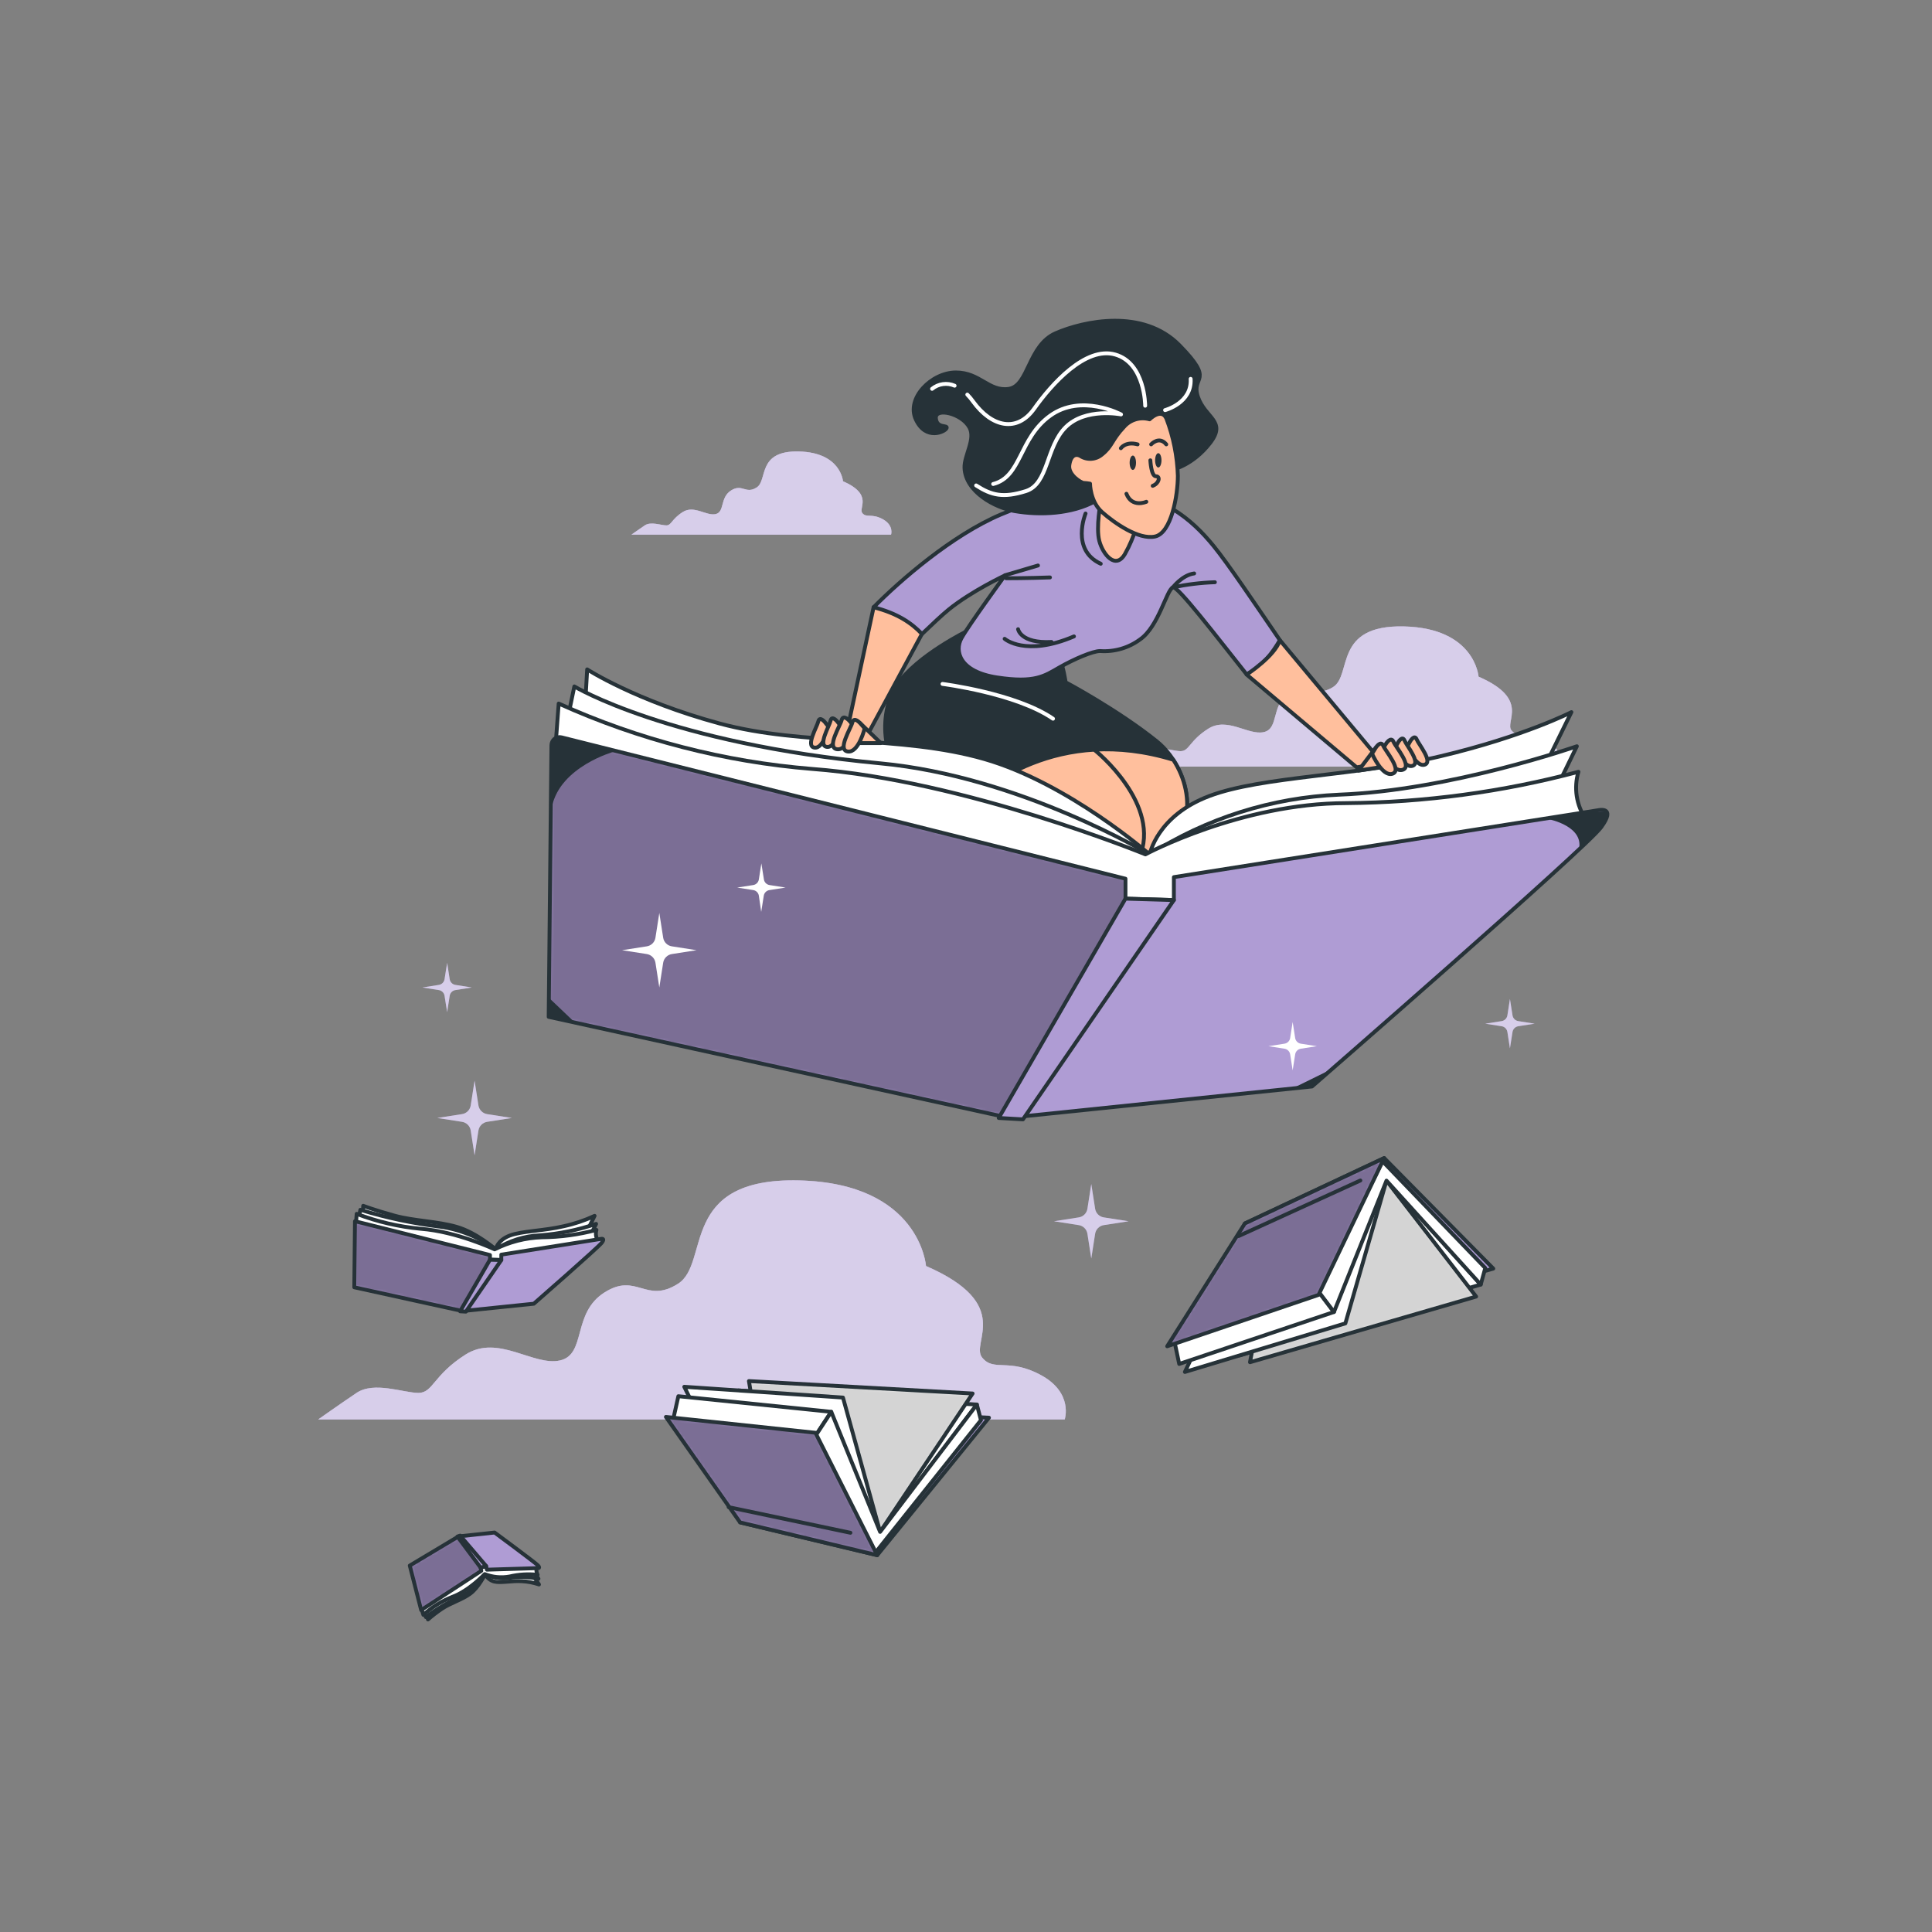 <?xml version="1.0" encoding="UTF-8"?> <svg xmlns="http://www.w3.org/2000/svg" width="500" height="500" viewBox="0 0 500 500" fill="none"><rect x="0" y="0" width="500" height="500" fill="#808080" stroke="none"/> <path d="M400.17 191.71C395.24 189.02 393 191.26 391.17 189.02C389.34 186.78 396.1 180.95 382.65 175.12C382.65 175.12 381.76 162.57 363.38 162.12C345 161.67 350 174.68 345 177.81C340 180.94 338.72 176.02 333.79 179.16C328.86 182.3 331.1 188.57 327.07 189.47C323.04 190.37 317.66 185.47 312.73 188.57C307.8 191.67 307.8 194.4 305.55 194.4C303.3 194.4 298.83 192.61 296.14 194.4C293.45 196.19 290.31 198.4 290.31 198.4H403.76C403.76 198.4 405.11 194.4 400.17 191.71Z" fill="#AF9CD4"></path> <path opacity="0.5" d="M400.17 191.71C395.24 189.02 393 191.26 391.17 189.02C389.34 186.78 396.1 180.95 382.65 175.12C382.65 175.12 381.76 162.57 363.38 162.12C345 161.67 350 174.68 345 177.81C340 180.94 338.72 176.02 333.79 179.16C328.86 182.3 331.1 188.57 327.07 189.47C323.04 190.37 317.66 185.47 312.73 188.57C307.8 191.67 307.8 194.4 305.55 194.4C303.3 194.4 298.83 192.61 296.14 194.4C293.45 196.19 290.31 198.4 290.31 198.4H403.76C403.76 198.4 405.11 194.4 400.17 191.71Z" fill="#AF9CD4"></path> <path d="M228.47 134.37C225.55 132.78 224.22 134.11 223.16 132.78C222.1 131.45 226.08 128 218.16 124.54C218.16 124.54 217.63 117.1 206.74 116.84C195.85 116.58 198.74 124.28 195.85 126.14C192.96 128 192.13 125.08 189.2 126.93C186.27 128.78 187.61 132.51 185.2 133.05C182.79 133.59 179.62 130.65 176.7 132.51C173.78 134.37 173.78 135.97 172.45 135.97C171.12 135.97 168.45 134.9 166.87 135.97C165.29 137.04 163.42 138.36 163.42 138.36H230.6C230.6 138.36 231.4 136 228.47 134.37Z" fill="#AF9CD4"></path> <path opacity="0.5" d="M228.47 134.37C225.55 132.78 224.22 134.11 223.16 132.78C222.1 131.45 226.08 128 218.16 124.54C218.16 124.54 217.63 117.1 206.74 116.84C195.85 116.58 198.74 124.28 195.85 126.14C192.96 128 192.13 125.08 189.2 126.93C186.27 128.78 187.61 132.51 185.2 133.05C182.79 133.59 179.62 130.65 176.7 132.51C173.78 134.37 173.78 135.97 172.45 135.97C171.12 135.97 168.45 134.9 166.87 135.97C165.29 137.04 163.42 138.36 163.42 138.36H230.6C230.6 138.36 231.4 136 228.47 134.37Z" fill="#AF9CD4"></path> <path d="M269.44 355.9C261.04 351.31 257.22 355.13 254.16 351.31C251.1 347.49 262.56 337.57 239.65 327.64C239.65 327.64 238.12 306.25 206.81 305.49C175.5 304.73 183.89 326.87 175.49 332.22C167.09 337.57 164.8 329.16 156.4 334.51C148 339.86 151.81 350.51 144.94 352.08C138.07 353.65 128.94 345.2 120.5 350.55C112.06 355.9 112.1 360.48 108.28 360.48C104.46 360.48 96.82 357.42 92.28 360.48C87.74 363.54 82.35 367.35 82.35 367.35H275.55C275.55 367.35 277.84 360.48 269.44 355.9Z" fill="#AF9CD4"></path> <path opacity="0.5" d="M269.44 355.9C261.04 351.31 257.22 355.13 254.16 351.31C251.1 347.49 262.56 337.57 239.65 327.64C239.65 327.64 238.12 306.25 206.81 305.49C175.5 304.73 183.89 326.87 175.49 332.22C167.09 337.57 164.8 329.16 156.4 334.51C148 339.86 151.81 350.51 144.94 352.08C138.07 353.65 128.94 345.2 120.5 350.55C112.06 355.9 112.1 360.48 108.28 360.48C104.46 360.48 96.82 357.42 92.28 360.48C87.74 363.54 82.35 367.35 82.35 367.35H275.55C275.55 367.35 277.84 360.48 269.44 355.9Z" fill="#AF9CD4"></path> <g opacity="0.5"> <path d="M400.17 191.71C395.24 189.02 393 191.26 391.17 189.02C389.34 186.78 396.1 180.95 382.65 175.12C382.65 175.12 381.76 162.57 363.38 162.12C345 161.67 350 174.68 345 177.81C340 180.94 338.72 176.02 333.79 179.16C328.86 182.3 331.1 188.57 327.07 189.47C323.04 190.37 317.66 185.47 312.73 188.57C307.8 191.67 307.8 194.4 305.55 194.4C303.3 194.4 298.83 192.61 296.14 194.4C293.45 196.19 290.31 198.4 290.31 198.4H403.76C403.76 198.4 405.11 194.4 400.17 191.71Z" fill="white"></path> <path opacity="0.5" d="M400.17 191.71C395.24 189.02 393 191.26 391.17 189.02C389.34 186.78 396.1 180.95 382.65 175.12C382.65 175.12 381.76 162.57 363.38 162.12C345 161.67 350 174.68 345 177.81C340 180.94 338.72 176.02 333.79 179.16C328.86 182.3 331.1 188.57 327.07 189.47C323.04 190.37 317.66 185.47 312.73 188.57C307.8 191.67 307.8 194.4 305.55 194.4C303.3 194.4 298.83 192.61 296.14 194.4C293.45 196.19 290.31 198.4 290.31 198.4H403.76C403.76 198.4 405.11 194.4 400.17 191.71Z" fill="white"></path> </g> <g opacity="0.5"> <path d="M228.47 134.37C225.55 132.78 224.22 134.11 223.16 132.78C222.1 131.45 226.08 128 218.16 124.54C218.16 124.54 217.63 117.1 206.74 116.84C195.85 116.58 198.74 124.28 195.85 126.14C192.96 128 192.13 125.08 189.2 126.93C186.27 128.78 187.61 132.51 185.2 133.05C182.79 133.59 179.62 130.65 176.7 132.51C173.78 134.37 173.78 135.97 172.45 135.97C171.12 135.97 168.45 134.9 166.87 135.97C165.29 137.04 163.42 138.36 163.42 138.36H230.6C230.6 138.36 231.4 136 228.47 134.37Z" fill="white"></path> <path opacity="0.5" d="M228.47 134.37C225.55 132.78 224.22 134.11 223.16 132.78C222.1 131.45 226.08 128 218.16 124.54C218.16 124.54 217.63 117.1 206.74 116.84C195.85 116.58 198.74 124.28 195.85 126.14C192.96 128 192.13 125.08 189.2 126.93C186.27 128.78 187.61 132.51 185.2 133.05C182.79 133.59 179.62 130.65 176.7 132.51C173.78 134.37 173.78 135.97 172.45 135.97C171.12 135.97 168.45 134.9 166.87 135.97C165.29 137.04 163.42 138.36 163.42 138.36H230.6C230.6 138.36 231.4 136 228.47 134.37Z" fill="white"></path> </g> <g opacity="0.5"> <path d="M269.44 355.9C261.04 351.31 257.22 355.13 254.16 351.31C251.1 347.49 262.56 337.57 239.65 327.64C239.65 327.64 238.12 306.25 206.81 305.49C175.5 304.73 183.89 326.87 175.49 332.22C167.09 337.57 164.8 329.16 156.4 334.51C148 339.86 151.81 350.51 144.94 352.08C138.07 353.65 128.94 345.2 120.5 350.55C112.06 355.9 112.1 360.48 108.28 360.48C104.46 360.48 96.82 357.42 92.28 360.48C87.74 363.54 82.35 367.35 82.35 367.35H275.55C275.55 367.35 277.84 360.48 269.44 355.9Z" fill="white"></path> <path opacity="0.5" d="M269.44 355.9C261.04 351.31 257.22 355.13 254.16 351.31C251.1 347.49 262.56 337.57 239.65 327.64C239.65 327.64 238.12 306.25 206.81 305.49C175.5 304.73 183.89 326.87 175.49 332.22C167.09 337.57 164.8 329.16 156.4 334.51C148 339.86 151.81 350.51 144.94 352.08C138.07 353.65 128.94 345.2 120.5 350.55C112.06 355.9 112.1 360.48 108.28 360.48C104.46 360.48 96.82 357.42 92.28 360.48C87.74 363.54 82.35 367.35 82.35 367.35H275.55C275.55 367.35 277.84 360.48 269.44 355.9Z" fill="white"></path> </g> <path d="M128.27 323.33C128.27 323.33 123.33 319 118.22 317.52C113.11 316.04 107.22 316.01 102.13 314.62C97.04 313.23 94 312.06 94 312.06L93.74 316.66L128.06 325.93L151.54 319.43L153.88 314.66C151.322 315.851 148.639 316.753 145.88 317.35C140.77 318.56 135.05 318.56 131.88 319.78C128.71 321 128.27 323.33 128.27 323.33Z" fill="white" stroke="#263238" stroke-linecap="round" stroke-linejoin="round"></path> <path d="M93.26 313.1C99.969 315.152 106.846 316.608 113.81 317.45C119.049 318.161 124.022 320.183 128.27 323.33C131.726 321.121 135.703 319.866 139.8 319.69C144.728 319.317 149.589 318.325 154.27 316.74L152.8 319.74L127.58 324.68L92.74 315.58L93.26 313.1Z" fill="white" stroke="#263238" stroke-linecap="round" stroke-linejoin="round"></path> <path d="M92.311 314.14C97.641 316.183 103.227 317.485 108.911 318.01C118.191 318.71 128.011 323.33 128.011 323.33C131.809 321.414 135.979 320.35 140.231 320.21C145.002 320.169 149.75 319.527 154.361 318.3C154.217 318.779 154.181 319.284 154.256 319.778C154.33 320.273 154.513 320.745 154.791 321.16L127.921 326.88L92.131 316.48L92.311 314.14Z" fill="white" stroke="#263238" stroke-linecap="round" stroke-linejoin="round"></path> <path d="M91.87 316.05L126.8 324.8V326L129.74 326.08V324.7L155.57 320.62C155.57 320.62 156.7 320.36 155.74 321.62C154.78 322.88 138.15 337.4 138.15 337.4L119.69 339.3L91.69 333.15L91.87 316.05Z" fill="#AF9CD4"></path> <mask id="mask0_49_1403" style="mask-type:luminance" maskUnits="userSpaceOnUse" x="91" y="316" width="66" height="24"> <path d="M91.87 316.05L126.8 324.8V326L129.74 326.08V324.7L155.57 320.62C155.57 320.62 156.7 320.36 155.74 321.62C154.78 322.88 138.15 337.4 138.15 337.4L119.69 339.3L91.69 333.15L91.87 316.05Z" fill="white"></path> </mask> <g mask="url(#mask0_49_1403)"> <path opacity="0.3" d="M126.8 326.02V324.8L91.87 316.05L91.7 333.21L119.69 339.36L120.19 339.31L127.58 326.04L126.8 326.02Z" fill="black"></path> </g> <path d="M91.87 316.05L126.8 324.8V326L129.74 326.08V324.7L155.57 320.62C155.57 320.62 156.7 320.36 155.74 321.62C154.78 322.88 138.15 337.4 138.15 337.4L119.69 339.3L91.69 333.15L91.87 316.05Z" stroke="#263238" stroke-linecap="round" stroke-linejoin="round"></path> <path d="M126.8 326.02L119.08 339.36L120.56 339.45L129.74 326.1L126.8 326.02Z" fill="#AF9CD4" stroke="#263238" stroke-linecap="round" stroke-linejoin="round"></path> <path d="M125.56 407.35C125.56 407.35 123.88 410.87 121.64 412.48C119.4 414.09 116.54 414.85 114.28 416.4C113.053 417.231 111.877 418.136 110.76 419.11L109.86 416.05L125 405.62L137.55 407.14L139.49 410.06C138.088 409.585 136.628 409.303 135.15 409.22C132.46 409.03 129.67 409.73 127.9 409.3C127.39 409.168 126.916 408.925 126.511 408.588C126.107 408.251 125.782 407.828 125.56 407.35Z" fill="white" stroke="#263238" stroke-linecap="round" stroke-linejoin="round"></path> <path d="M110.21 418.5C113.086 416.337 116.204 414.515 119.5 413.07C122.048 411.815 124.16 409.822 125.56 407.35C127.477 408.349 129.667 408.7 131.8 408.35C134.312 408.004 136.863 408.079 139.35 408.57L138.12 406.7L125 406.5L109.54 416.87L110.21 418.5Z" fill="white" stroke="#263238" stroke-linecap="round" stroke-linejoin="round"></path> <path d="M109.571 417.92C111.759 415.946 114.282 414.378 117.021 413.29C121.421 411.69 125.441 407.38 125.441 407.38C127.501 408.185 129.746 408.397 131.921 407.99C134.282 407.437 136.721 407.292 139.131 407.56C138.828 406.94 138.733 406.238 138.861 405.56L124.801 405L109.091 416.37L109.571 417.92Z" fill="white" stroke="#263238" stroke-linecap="round" stroke-linejoin="round"></path> <path d="M109.001 416.69L124.561 406.53L124.351 405.72L125.781 405.3L126.011 406.23L139.291 405.83C139.291 405.83 139.881 405.83 139.201 405.11C138.521 404.39 128.001 396.62 128.001 396.62L118.671 397.62L106.051 405.17L109.001 416.69Z" fill="#AF9CD4"></path> <mask id="mask1_49_1403" style="mask-type:luminance" maskUnits="userSpaceOnUse" x="106" y="396" width="34" height="21"> <path d="M109.001 416.69L124.561 406.53L124.351 405.72L125.781 405.3L126.011 406.23L139.291 405.83C139.291 405.83 139.881 405.83 139.201 405.11C138.521 404.39 128.001 396.62 128.001 396.62L118.671 397.62L106.051 405.17L109.001 416.69Z" fill="white"></path> </mask> <g mask="url(#mask1_49_1403)"> <path opacity="0.3" d="M124.391 405.72L124.601 406.53L109.041 416.69L106.061 405.14L118.681 397.59L118.931 397.56L124.771 405.61L124.391 405.72Z" fill="black"></path> </g> <path d="M109.001 416.69L124.561 406.53L124.351 405.72L125.781 405.3L126.011 406.23L139.291 405.83C139.291 405.83 139.881 405.83 139.201 405.11C138.521 404.39 128.001 396.62 128.001 396.62L118.671 397.62L106.051 405.17L109.001 416.69Z" stroke="#263238" stroke-linecap="round" stroke-linejoin="round"></path> <path d="M124.391 405.72L118.391 397.66L119.091 397.42L125.821 405.3L124.391 405.72Z" fill="#AF9CD4" stroke="#263238" stroke-linecap="round" stroke-linejoin="round"></path> <path d="M358.221 299.71L386.461 328.31L326.161 345.3L322.171 316.63L358.221 299.71Z" fill="#AF9CD4" stroke="#263238" stroke-linecap="round" stroke-linejoin="round"></path> <path d="M383.211 332.44L320.841 350.77L325.871 317.81L357.341 303.77L383.211 332.44Z" fill="white" stroke="#263238" stroke-linecap="round" stroke-linejoin="round"></path> <path d="M358.82 305.55L382.02 335.55L323.5 352.54L330.3 316.48L358.82 305.55Z" fill="white"></path> <mask id="mask2_49_1403" style="mask-type:luminance" maskUnits="userSpaceOnUse" x="323" y="305" width="60" height="48"> <path d="M358.82 305.55L382.02 335.55L323.5 352.54L330.3 316.48L358.82 305.55Z" fill="white"></path> </mask> <g mask="url(#mask2_49_1403)"> <path opacity="0.17" d="M358.82 305.55L382.02 335.55L323.5 352.54L330.3 316.48L358.82 305.55Z" fill="black"></path> </g> <path d="M358.82 305.55L382.02 335.55L323.5 352.54L330.3 316.48L358.82 305.55Z" stroke="#263238" stroke-linecap="round" stroke-linejoin="round"></path> <path d="M358.82 305.55L348.18 342.49L306.65 355.06L322.61 321.06L358.82 305.55Z" fill="white" stroke="#263238" stroke-linecap="round" stroke-linejoin="round"></path> <path d="M345.23 339.54L305.18 352.99L303.99 347.37L341.09 334.07L345.23 339.54Z" fill="white" stroke="#263238" stroke-linecap="round" stroke-linejoin="round"></path> <path d="M357.791 300.52L384.391 328.16L383.211 332.44L358.821 305.55L345.231 339.54L341.091 334.07L357.791 300.52Z" fill="white" stroke="#263238" stroke-linecap="round" stroke-linejoin="round"></path> <path d="M358.22 299.71L341.24 335.11L302.07 348.41L322.17 316.63L358.22 299.71Z" fill="#AF9CD4"></path> <mask id="mask3_49_1403" style="mask-type:luminance" maskUnits="userSpaceOnUse" x="302" y="299" width="57" height="50"> <path d="M358.22 299.71L341.24 335.11L302.07 348.41L322.17 316.63L358.22 299.71Z" fill="white"></path> </mask> <g mask="url(#mask3_49_1403)"> <path opacity="0.3" d="M358.22 299.71L341.24 335.11L302.07 348.41L322.17 316.63L358.22 299.71Z" fill="black"></path> </g> <path d="M358.22 299.71L341.24 335.11L302.07 348.41L322.17 316.63L358.22 299.71Z" stroke="#263238" stroke-linecap="round" stroke-linejoin="round"></path> <path d="M320.551 319.89L352.061 305.51" stroke="#263238" stroke-linecap="round" stroke-linejoin="round"></path> <path d="M227.02 402.48L255.94 366.9L196.28 364.1L191.53 393.99L227.02 402.48Z" fill="#AF9CD4" stroke="#263238" stroke-linecap="round" stroke-linejoin="round"></path> <path d="M252.81 363.5L191.12 359.85L195.24 391.92L226.25 398.6L252.81 363.5Z" fill="white" stroke="#263238" stroke-linecap="round" stroke-linejoin="round"></path> <path d="M227.77 396.45L251.71 360.64L193.82 357.42L199.63 392.2L227.77 396.45Z" fill="white"></path> <mask id="mask4_49_1403" style="mask-type:luminance" maskUnits="userSpaceOnUse" x="193" y="357" width="59" height="40"> <path d="M227.77 396.45L251.71 360.64L193.82 357.42L199.63 392.2L227.77 396.45Z" fill="white"></path> </mask> <g mask="url(#mask4_49_1403)"> <path opacity="0.17" d="M227.77 396.45L251.71 360.64L193.82 357.42L199.63 392.2L227.77 396.45Z" fill="black"></path> </g> <path d="M227.77 396.45L251.71 360.64L193.82 357.42L199.63 392.2L227.77 396.45Z" stroke="#263238" stroke-linecap="round" stroke-linejoin="round"></path> <path d="M227.771 396.45L218.161 361.69L177.091 358.9L192.091 389.41L227.771 396.45Z" fill="white" stroke="#263238" stroke-linecap="round" stroke-linejoin="round"></path> <path d="M215.13 365.38L175.56 361.34L174.23 367.29L210.86 371.88L215.13 365.38Z" fill="white" stroke="#263238" stroke-linecap="round" stroke-linejoin="round"></path> <path d="M226.6 401.77L253.87 367.54L252.81 363.5L227.77 396.45L215.13 365.38L210.86 371.88L226.6 401.77Z" fill="white" stroke="#263238" stroke-linecap="round" stroke-linejoin="round"></path> <path d="M227.021 402.48L211.031 370.8L172.341 366.7L191.531 393.99L227.021 402.48Z" fill="#AF9CD4"></path> <mask id="mask5_49_1403" style="mask-type:luminance" maskUnits="userSpaceOnUse" x="172" y="366" width="56" height="37"> <path d="M227.021 402.48L211.031 370.8L172.341 366.7L191.531 393.99L227.021 402.48Z" fill="white"></path> </mask> <g mask="url(#mask5_49_1403)"> <path opacity="0.3" d="M227.021 402.48L211.031 370.8L172.341 366.7L191.531 393.99L227.021 402.48Z" fill="black"></path> </g> <path d="M227.021 402.48L211.031 370.8L172.341 366.7L191.531 393.99L227.021 402.48Z" stroke="#263238" stroke-linecap="round" stroke-linejoin="round"></path> <path d="M188.58 390.05L220.09 396.68" stroke="#263238" stroke-linecap="round" stroke-linejoin="round"></path> <path d="M250.47 163.23C250.47 163.23 237.37 169.56 232.13 177.23C226.89 184.9 228.42 199.06 236.49 203.64C244.56 208.22 272.73 225.04 292.6 222.64C312.47 220.24 309.41 199.93 299.37 191.85C289.33 183.77 275.79 176.57 275.79 176.57C275.79 176.57 275.14 172.21 274.26 170.68C273.38 169.15 263.35 159.3 250.47 163.23Z" fill="#263238" stroke="#263238" stroke-linecap="round" stroke-linejoin="round"></path> <path d="M303.65 196.63C273.91 187.53 254.32 203.82 248.18 210.06C260.48 216.45 278.6 224.3 292.6 222.61C309.22 220.6 309.79 206.05 303.65 196.63Z" fill="#FFBF9D" stroke="#263238" stroke-linecap="round" stroke-linejoin="round"></path> <path d="M283.43 194.23C283.43 194.23 300.9 208.23 294.78 222.17" stroke="#263238" stroke-linecap="round" stroke-linejoin="round"></path> <path d="M226.09 157.13L219.09 189.78H224.72L238.6 164.05C238.6 164.05 235.89 155.8 226.09 157.13Z" fill="#FFBF9D" stroke="#263238" stroke-linecap="round" stroke-linejoin="round"></path> <path d="M314.07 141.29C308.34 134.29 300.77 127.8 286.9 126.69C286.9 126.69 275.08 126.32 259 133.16C246.43 138.5 233 150.16 226.09 157.16C232.27 158.73 235.95 161.26 238.61 164.08C241.35 161.47 243.74 159.2 245.5 157.77C251.42 152.96 260.11 148.9 260.11 148.9C260.11 148.9 250.68 161.83 248.83 165.16C246.98 168.49 248.28 173.85 258.07 175.33C267.86 176.81 270.27 174.96 274.15 172.74C278.03 170.52 282.84 168.49 284.69 168.49C288.387 168.752 292.056 167.688 295.04 165.49C299.84 162.16 301.88 152.74 303.54 152C304.68 151.49 314.77 164.65 322.63 174.53L323.31 174.18C326.73 172.42 329.4 168.83 331.23 165.67C324.87 156.38 317.78 145.83 314.07 141.29Z" fill="#AF9CD4" stroke="#263238" stroke-linecap="round" stroke-linejoin="round"></path> <path d="M280.94 132.9C280.94 132.9 277.02 142.33 284.87 145.9" stroke="#263238" stroke-linecap="round" stroke-linejoin="round"></path> <path d="M260.11 148.87L268.63 146.35" stroke="#263238" stroke-linecap="round" stroke-linejoin="round"></path> <path d="M260 165.32C260 165.32 265.37 170.06 277.94 164.7" stroke="#263238" stroke-linecap="round" stroke-linejoin="round"></path> <path d="M309.05 148.41C305.95 148.82 303.54 152.01 303.54 152.01C307.117 151.248 310.755 150.803 314.41 150.68" stroke="#263238" stroke-linecap="round" stroke-linejoin="round"></path> <path d="M260.39 149.65C260.39 149.65 266.16 149.65 271.73 149.44" stroke="#263238" stroke-linecap="round" stroke-linejoin="round"></path> <path d="M263.48 162.84C263.48 162.84 264.1 166.56 272.14 166.14" stroke="#263238" stroke-linecap="round" stroke-linejoin="round"></path> <path d="M284.87 129.83C284.87 129.83 283.58 136.48 284.5 139.99C285.42 143.5 288.75 147.57 291.16 143.32C293.57 139.07 294.85 134.32 294.85 132.05C294.85 129.78 286.53 125.58 284.87 129.83Z" fill="#FFBF9D" stroke="#263238" stroke-linecap="round" stroke-linejoin="round"></path> <path d="M303.54 121.51C303.54 121.51 308.71 120.4 313.15 114.67C317.59 108.94 311.86 108.21 310.01 102.67C308.16 97.13 314.67 98.97 305.25 89.36C295.83 79.75 280.48 83.08 273.25 86.22C266.02 89.36 266.25 99.9 261.06 100.64C255.87 101.38 253.66 96.39 247.38 96.39C241.1 96.39 234.44 103.04 237.03 108.58C239.62 114.12 244.61 111.73 244.98 110.8C245.35 109.87 242.39 110.99 242.2 108.21C242.01 105.43 248.85 106.92 250.89 110.62C252.54 113.62 249.51 117.88 249.61 121.03C249.82 127.35 257.56 131.39 262.53 132.26C269.24 133.43 277.4 133.02 283.48 129.69C290.95 125.59 287.48 117.09 292.98 114.87C298.48 112.65 301.3 115.98 301.3 115.98L303.54 121.51Z" fill="#263238" stroke="#263238" stroke-linecap="round" stroke-linejoin="round"></path> <path d="M247.05 99.82C246.097 99.406 245.049 99.263 244.021 99.406C242.992 99.549 242.023 99.972 241.22 100.63" stroke="white" stroke-linecap="round" stroke-linejoin="round"></path> <path d="M296.37 105C296.37 105 296.37 94 288.65 91.76C280.93 89.52 272.11 99.48 267.65 105.76C263.19 112.04 256.65 110.54 251.84 103.92C251.388 103.282 250.886 102.68 250.34 102.12" stroke="white" stroke-linecap="round" stroke-linejoin="round"></path> <path d="M252.62 125.63C256.62 128.2 259.62 128.94 265.49 127.1C271.36 125.26 270.64 115.7 275.78 110.56C280.92 105.42 290.12 107.25 290.12 107.25C290.12 107.25 279.83 101.73 271.74 107.61C263.65 113.49 264.38 123.42 257.03 125.26" stroke="white" stroke-linecap="round" stroke-linejoin="round"></path> <path d="M301.52 106.14C301.52 106.14 308.52 104.3 308.14 98.05" stroke="white" stroke-linecap="round" stroke-linejoin="round"></path> <path d="M243.92 177C243.92 177 262.92 179.4 272.52 186" stroke="white" stroke-linecap="round" stroke-linejoin="round"></path> <path d="M297.51 108.52C296.327 108.181 295.07 108.189 293.891 108.543C292.712 108.898 291.66 109.584 290.86 110.52C287.72 113.84 287.86 115.52 285.24 117.59C284.459 118.273 283.474 118.68 282.438 118.747C281.402 118.813 280.373 118.537 279.51 117.96C278.4 117.41 277.11 117.78 276.74 120.36C276.37 122.94 279.88 124.98 280.44 124.98C280.997 125.01 281.551 125.074 282.1 125.17C282.1 125.17 282.1 129.79 285.24 132.56C288.38 135.33 294.67 139.77 298.92 138.85C303.17 137.93 304.83 128.13 304.83 123.14C304.675 118.08 303.678 113.082 301.88 108.35C300.58 105.43 297.51 108.52 297.51 108.52Z" fill="#FFBF9D" stroke="#263238" stroke-linecap="round" stroke-linejoin="round"></path> <path d="M294 119.75C294 120.75 293.64 121.61 293.18 121.61C292.72 121.61 292.35 120.78 292.35 119.75C292.35 118.72 292.72 117.9 293.18 117.9C293.64 117.9 294 118.73 294 119.75Z" fill="#263238"></path> <path d="M300.59 119.13C300.59 120.13 300.22 120.99 299.77 120.99C299.32 120.99 298.94 120.16 298.94 119.13C298.94 118.1 299.31 117.28 299.77 117.28C300.23 117.28 300.59 118.11 300.59 119.13Z" fill="#263238"></path> <path d="M290.08 116C290.08 116 291.31 114.15 294.41 115" stroke="#263238" stroke-linecap="round" stroke-linejoin="round"></path> <path d="M297.91 115C297.91 115 299.97 112.73 301.83 115" stroke="#263238" stroke-linecap="round" stroke-linejoin="round"></path> <path d="M297.71 119.13C297.71 119.13 297.91 123.26 299.15 123.26C300.39 123.26 299.97 125.11 298.32 125.73" stroke="#263238" stroke-linecap="round" stroke-linejoin="round"></path> <path d="M296.67 129.86C296.67 129.86 292.96 131.51 291.52 127.79" stroke="#263238" stroke-linecap="round" stroke-linejoin="round"></path> <path d="M297.54 221.14C297.54 221.14 276.54 202.72 254.78 196.45C233.02 190.18 207.98 193.13 186.23 187.24C164.48 181.35 151.96 173.24 151.96 173.24L150.85 192.77L296.85 232.21L396.73 204.57L406.68 184.3C406.68 184.3 394.52 190.56 372.77 195.72C351.02 200.88 326.65 200.87 313 206C299.35 211.13 297.54 221.14 297.54 221.14Z" fill="white" stroke="#263238" stroke-linecap="round" stroke-linejoin="round"></path> <path d="M148.64 177.65C148.64 177.65 173 192.4 227.88 197.56C264.03 200.95 297.54 221.14 297.54 221.14C312.223 211.752 329.128 206.412 346.54 205.66C375.29 204.56 408.09 193.13 408.09 193.13L401.84 206L294.59 227L146.43 188.3L148.64 177.65Z" fill="white" stroke="#263238" stroke-linecap="round" stroke-linejoin="round"></path> <path d="M144.59 182.08C165.323 191.444 187.514 197.168 210.19 199C249.62 201.95 296.43 221.11 296.43 221.11C296.43 221.11 321.12 207.85 348.43 207.85C368.714 207.677 388.896 204.952 408.5 199.74C407.89 201.777 407.739 203.924 408.057 206.026C408.375 208.129 409.155 210.134 410.34 211.9L296.06 236.25L143.85 192L144.59 182.08Z" fill="white" stroke="#263238" stroke-linecap="round" stroke-linejoin="round"></path> <path d="M145.33 190.83L291.27 227.41V232.57L303.8 232.94V227L413.63 209.68C413.63 209.68 418.42 208.57 414.37 214.1C410.32 219.63 339.55 281.18 339.55 281.18L261.05 289.29L142 263.16L142.71 192.85C142.712 192.531 142.787 192.217 142.929 191.931C143.07 191.646 143.275 191.396 143.528 191.201C143.78 191.007 144.074 190.872 144.386 190.808C144.698 190.743 145.021 190.751 145.33 190.83Z" fill="#AF9CD4"></path> <mask id="mask6_49_1403" style="mask-type:luminance" maskUnits="userSpaceOnUse" x="142" y="190" width="274" height="100"> <path d="M145.33 190.83L291.27 227.41V232.57L303.8 232.94V227L413.63 209.68C413.63 209.68 418.42 208.57 414.37 214.1C410.32 219.63 339.55 281.18 339.55 281.18L261.05 289.29L142 263.16L142.71 192.85C142.712 192.531 142.787 192.217 142.929 191.931C143.07 191.646 143.275 191.396 143.528 191.201C143.78 191.007 144.074 190.872 144.386 190.808C144.698 190.743 145.021 190.751 145.33 190.83Z" fill="white"></path> </mask> <g mask="url(#mask6_49_1403)"> <path opacity="0.3" d="M291.27 232.57V227.41L142.74 190.19L142.01 263.16L261.05 289.33L263.18 289.11L294.6 232.67L291.27 232.57Z" fill="black"></path> </g> <path d="M145.33 190.83L291.27 227.41V232.57L303.8 232.94V227L413.63 209.68C413.63 209.68 418.42 208.57 414.37 214.1C410.32 219.63 339.55 281.18 339.55 281.18L261.05 289.29L142 263.16L142.71 192.85C142.712 192.531 142.787 192.217 142.929 191.931C143.07 191.646 143.275 191.396 143.528 191.201C143.78 191.007 144.074 190.872 144.386 190.808C144.698 190.743 145.021 190.751 145.33 190.83Z" stroke="#263238" stroke-linecap="round" stroke-linejoin="round"></path> <path d="M291.27 232.57L258.47 289.33L264.74 289.69L303.8 232.94L291.27 232.57Z" fill="#AF9CD4" stroke="#263238" stroke-linecap="round" stroke-linejoin="round"></path> <path d="M400.74 212C400.74 212 410.53 213.83 408.49 220.36L414.37 214.12C414.37 214.12 417.06 210.77 415.83 210.12C414.6 209.47 400.74 212 400.74 212Z" fill="#263238"></path> <path d="M158.86 194.54C158.86 194.54 145.01 198.37 142.86 208.72L142.74 192.85C142.74 192.85 143.16 190.46 145.35 190.85C147.54 191.24 158.86 194.54 158.86 194.54Z" fill="#263238"></path> <path d="M142.14 258.3L149.1 264.93L142.01 263.16L142.14 258.3Z" fill="#263238"></path> <path d="M334.54 281.65L343.98 277.01L339.01 281.32L334.54 281.65Z" fill="#263238"></path> <path d="M331.23 165.68L357.79 197.52L351.1 198.58L322.63 174.58C322.63 174.58 330 169.75 331.23 165.68Z" fill="#FFBF9D" stroke="#263238" stroke-linecap="round" stroke-linejoin="round"></path> <path d="M213.45 186.86C213.45 186.86 212.12 185.25 211.78 186.69C211.44 188.13 208.43 193.13 210.78 193.48C213.13 193.83 214.46 188.12 214.46 188.12L213.45 186.86Z" fill="#FFBF9D" stroke="#263238" stroke-linecap="round" stroke-linejoin="round"></path> <path d="M216.63 186.67C216.63 186.67 215.29 185.06 214.96 186.49C214.63 187.92 211.61 192.93 213.96 193.29C216.31 193.65 217.65 187.92 217.65 187.92L216.63 186.67Z" fill="#FFBF9D" stroke="#263238" stroke-linecap="round" stroke-linejoin="round"></path> <path d="M219.82 186.55C219.82 186.55 218.23 184.76 217.82 186.35C217.41 187.94 213.82 193.5 216.63 193.9C219.44 194.3 221 187.9 221 187.9L219.82 186.55Z" fill="#FFBF9D" stroke="#263238" stroke-linecap="round" stroke-linejoin="round"></path> <path d="M222.6 187.15L227.96 192.31H221.61L222.6 187.15Z" fill="#FFBF9D" stroke="#263238" stroke-linecap="round" stroke-linejoin="round"></path> <path d="M222.6 187.15C222.6 187.15 221.01 185.36 220.6 186.95C220.19 188.54 216.6 194.1 219.41 194.49C222.22 194.88 223.78 188.49 223.78 188.49L222.6 187.15Z" fill="#FFBF9D" stroke="#263238" stroke-linecap="round" stroke-linejoin="round"></path> <path d="M365 191.78C365 191.78 366.07 189.98 366.63 191.34C367.19 192.7 370.94 197.18 368.69 197.9C366.44 198.62 364.21 193.18 364.21 193.18L365 191.78Z" fill="#FFBF9D" stroke="#263238" stroke-linecap="round" stroke-linejoin="round"></path> <path d="M361.86 192.08C361.86 192.08 362.93 190.28 363.49 191.64C364.05 193 367.81 197.48 365.55 198.2C363.29 198.92 361.07 193.48 361.07 193.48L361.86 192.08Z" fill="#FFBF9D" stroke="#263238" stroke-linecap="round" stroke-linejoin="round"></path> <path d="M358.7 192.47C358.7 192.47 359.99 190.47 360.63 191.96C361.27 193.45 365.63 198.4 362.99 199.23C360.35 200.06 357.74 194.03 357.74 194.03L358.7 192.47Z" fill="#FFBF9D" stroke="#263238" stroke-linecap="round" stroke-linejoin="round"></path> <path d="M356.05 193.5L351.56 199.44L357.84 198.44L356.05 193.5Z" fill="#FFBF9D" stroke="#263238" stroke-linecap="round" stroke-linejoin="round"></path> <path d="M356.05 193.5C356.05 193.5 357.33 191.5 357.98 192.99C358.63 194.48 362.98 199.42 360.34 200.25C357.7 201.08 355.09 195.06 355.09 195.06L356.05 193.5Z" fill="#FFBF9D" stroke="#263238" stroke-linecap="round" stroke-linejoin="round"></path> <path d="M173.87 246.91L180.27 245.91L173.87 244.91C173.307 244.825 172.785 244.561 172.382 244.158C171.979 243.755 171.716 243.234 171.63 242.67L170.63 236.26L169.63 242.67C169.545 243.232 169.283 243.753 168.882 244.155C168.481 244.558 167.962 244.823 167.4 244.91L160.99 245.91L167.4 246.91C167.96 247.002 168.477 247.268 168.877 247.67C169.278 248.072 169.541 248.59 169.63 249.15L170.63 255.56L171.63 249.15C171.72 248.588 171.985 248.069 172.387 247.667C172.789 247.265 173.308 247 173.87 246.91Z" fill="white"></path> <path d="M126.06 290.33L132.47 289.33L126.06 288.33C125.499 288.239 124.981 287.973 124.579 287.571C124.177 287.169 123.911 286.651 123.82 286.09L122.82 279.68L121.82 286.09C121.733 286.653 121.469 287.174 121.066 287.576C120.664 287.979 120.143 288.243 119.58 288.33L113.17 289.33L119.58 290.33C120.143 290.417 120.664 290.681 121.066 291.084C121.469 291.486 121.733 292.007 121.82 292.57L122.82 298.98L123.82 292.57C123.911 292.009 124.177 291.491 124.579 291.089C124.981 290.687 125.499 290.421 126.06 290.33Z" fill="#AF9CD4"></path> <path opacity="0.5" d="M126.06 290.33L132.47 289.33L126.06 288.33C125.499 288.239 124.981 287.973 124.579 287.571C124.177 287.169 123.911 286.651 123.82 286.09L122.82 279.68L121.82 286.09C121.733 286.653 121.469 287.174 121.066 287.576C120.664 287.979 120.143 288.243 119.58 288.33L113.17 289.33L119.58 290.33C120.143 290.417 120.664 290.681 121.066 291.084C121.469 291.486 121.733 292.007 121.82 292.57L122.82 298.98L123.82 292.57C123.911 292.009 124.177 291.491 124.579 291.089C124.981 290.687 125.499 290.421 126.06 290.33Z" fill="white"></path> <path d="M285.661 317.06L292.071 316.06L285.661 315.06C285.099 314.974 284.579 314.711 284.177 314.31C283.774 313.91 283.509 313.391 283.421 312.83L282.421 306.42L281.421 312.83C281.332 313.391 281.067 313.91 280.664 314.31C280.262 314.711 279.742 314.974 279.181 315.06L272.771 316.06L279.181 317.06C279.742 317.146 280.262 317.409 280.664 317.81C281.067 318.21 281.332 318.729 281.421 319.29L282.421 325.7L283.421 319.29C283.509 318.729 283.774 318.21 284.177 317.81C284.579 317.409 285.099 317.146 285.661 317.06Z" fill="#AF9CD4"></path> <path opacity="0.5" d="M285.661 317.06L292.071 316.06L285.661 315.06C285.099 314.974 284.579 314.711 284.177 314.31C283.774 313.91 283.509 313.391 283.421 312.83L282.421 306.42L281.421 312.83C281.332 313.391 281.067 313.91 280.664 314.31C280.262 314.711 279.742 314.974 279.181 315.06L272.771 316.06L279.181 317.06C279.742 317.146 280.262 317.409 280.664 317.81C281.067 318.21 281.332 318.729 281.421 319.29L282.421 325.7L283.421 319.29C283.509 318.729 283.774 318.21 284.177 317.81C284.579 317.409 285.099 317.146 285.661 317.06Z" fill="white"></path> <path d="M117.86 256.23L122.1 255.56L117.86 254.89C117.488 254.833 117.144 254.658 116.878 254.392C116.612 254.126 116.437 253.782 116.38 253.41L115.72 249.18L115.05 253.41C114.993 253.782 114.818 254.126 114.552 254.392C114.286 254.658 113.942 254.833 113.57 254.89L109.33 255.56L113.57 256.23C113.942 256.287 114.286 256.462 114.552 256.728C114.818 256.994 114.993 257.338 115.05 257.71L115.72 261.94L116.38 257.71C116.437 257.338 116.612 256.994 116.878 256.728C117.144 256.462 117.488 256.287 117.86 256.23Z" fill="#AF9CD4"></path> <path opacity="0.5" d="M117.86 256.23L122.1 255.56L117.86 254.89C117.488 254.833 117.144 254.658 116.878 254.392C116.612 254.126 116.437 253.782 116.38 253.41L115.72 249.18L115.05 253.41C114.993 253.782 114.818 254.126 114.552 254.392C114.286 254.658 113.942 254.833 113.57 254.89L109.33 255.56L113.57 256.23C113.942 256.287 114.286 256.462 114.552 256.728C114.818 256.994 114.993 257.338 115.05 257.71L115.72 261.94L116.38 257.71C116.437 257.338 116.612 256.994 116.878 256.728C117.144 256.462 117.488 256.287 117.86 256.23Z" fill="white"></path> <path d="M392.92 265.59L397.16 264.93L392.92 264.26C392.548 264.201 392.205 264.026 391.939 263.761C391.673 263.495 391.498 263.151 391.44 262.78L390.77 258.54L390.11 262.78C390.051 263.151 389.876 263.495 389.61 263.761C389.344 264.026 389.001 264.201 388.63 264.26L384.39 264.93L388.63 265.59C389.001 265.649 389.344 265.824 389.61 266.089C389.876 266.355 390.051 266.699 390.11 267.07L390.77 271.31L391.44 267.07C391.498 266.699 391.673 266.355 391.939 266.089C392.205 265.824 392.548 265.649 392.92 265.59Z" fill="#AF9CD4"></path> <path opacity="0.5" d="M392.92 265.59L397.16 264.93L392.92 264.26C392.548 264.201 392.205 264.026 391.939 263.761C391.673 263.495 391.498 263.151 391.44 262.78L390.77 258.54L390.11 262.78C390.051 263.151 389.876 263.495 389.61 263.761C389.344 264.026 389.001 264.201 388.63 264.26L384.39 264.93L388.63 265.59C389.001 265.649 389.344 265.824 389.61 266.089C389.876 266.355 390.051 266.699 390.11 267.07L390.77 271.31L391.44 267.07C391.498 266.699 391.673 266.355 391.939 266.089C392.205 265.824 392.548 265.649 392.92 265.59Z" fill="white"></path> <path d="M199.15 230.35L203.3 229.7L199.15 229.05C198.786 228.993 198.45 228.822 198.189 228.561C197.928 228.301 197.757 227.964 197.7 227.6L197.04 223.44L196.39 227.6C196.332 227.964 196.16 228.299 195.9 228.56C195.64 228.82 195.304 228.992 194.94 229.05L190.78 229.7L194.94 230.35C195.304 230.408 195.64 230.58 195.9 230.84C196.16 231.101 196.332 231.437 196.39 231.8L197 236L197.66 231.84C197.711 231.463 197.885 231.113 198.154 230.844C198.423 230.575 198.773 230.401 199.15 230.35Z" fill="white"></path> <path d="M336.64 271.41L340.8 270.75L336.64 270.1C336.277 270.042 335.941 269.87 335.681 269.61C335.42 269.349 335.249 269.013 335.19 268.65L334.54 264.49L333.89 268.65C333.832 269.013 333.66 269.349 333.4 269.61C333.14 269.87 332.804 270.042 332.44 270.1L328.28 270.75L332.44 271.41C332.804 271.467 333.141 271.638 333.402 271.899C333.662 272.159 333.833 272.496 333.89 272.86L334.54 277.01L335.19 272.86C335.247 272.496 335.418 272.159 335.679 271.899C335.94 271.638 336.276 271.467 336.64 271.41Z" fill="white"></path> </svg> 
